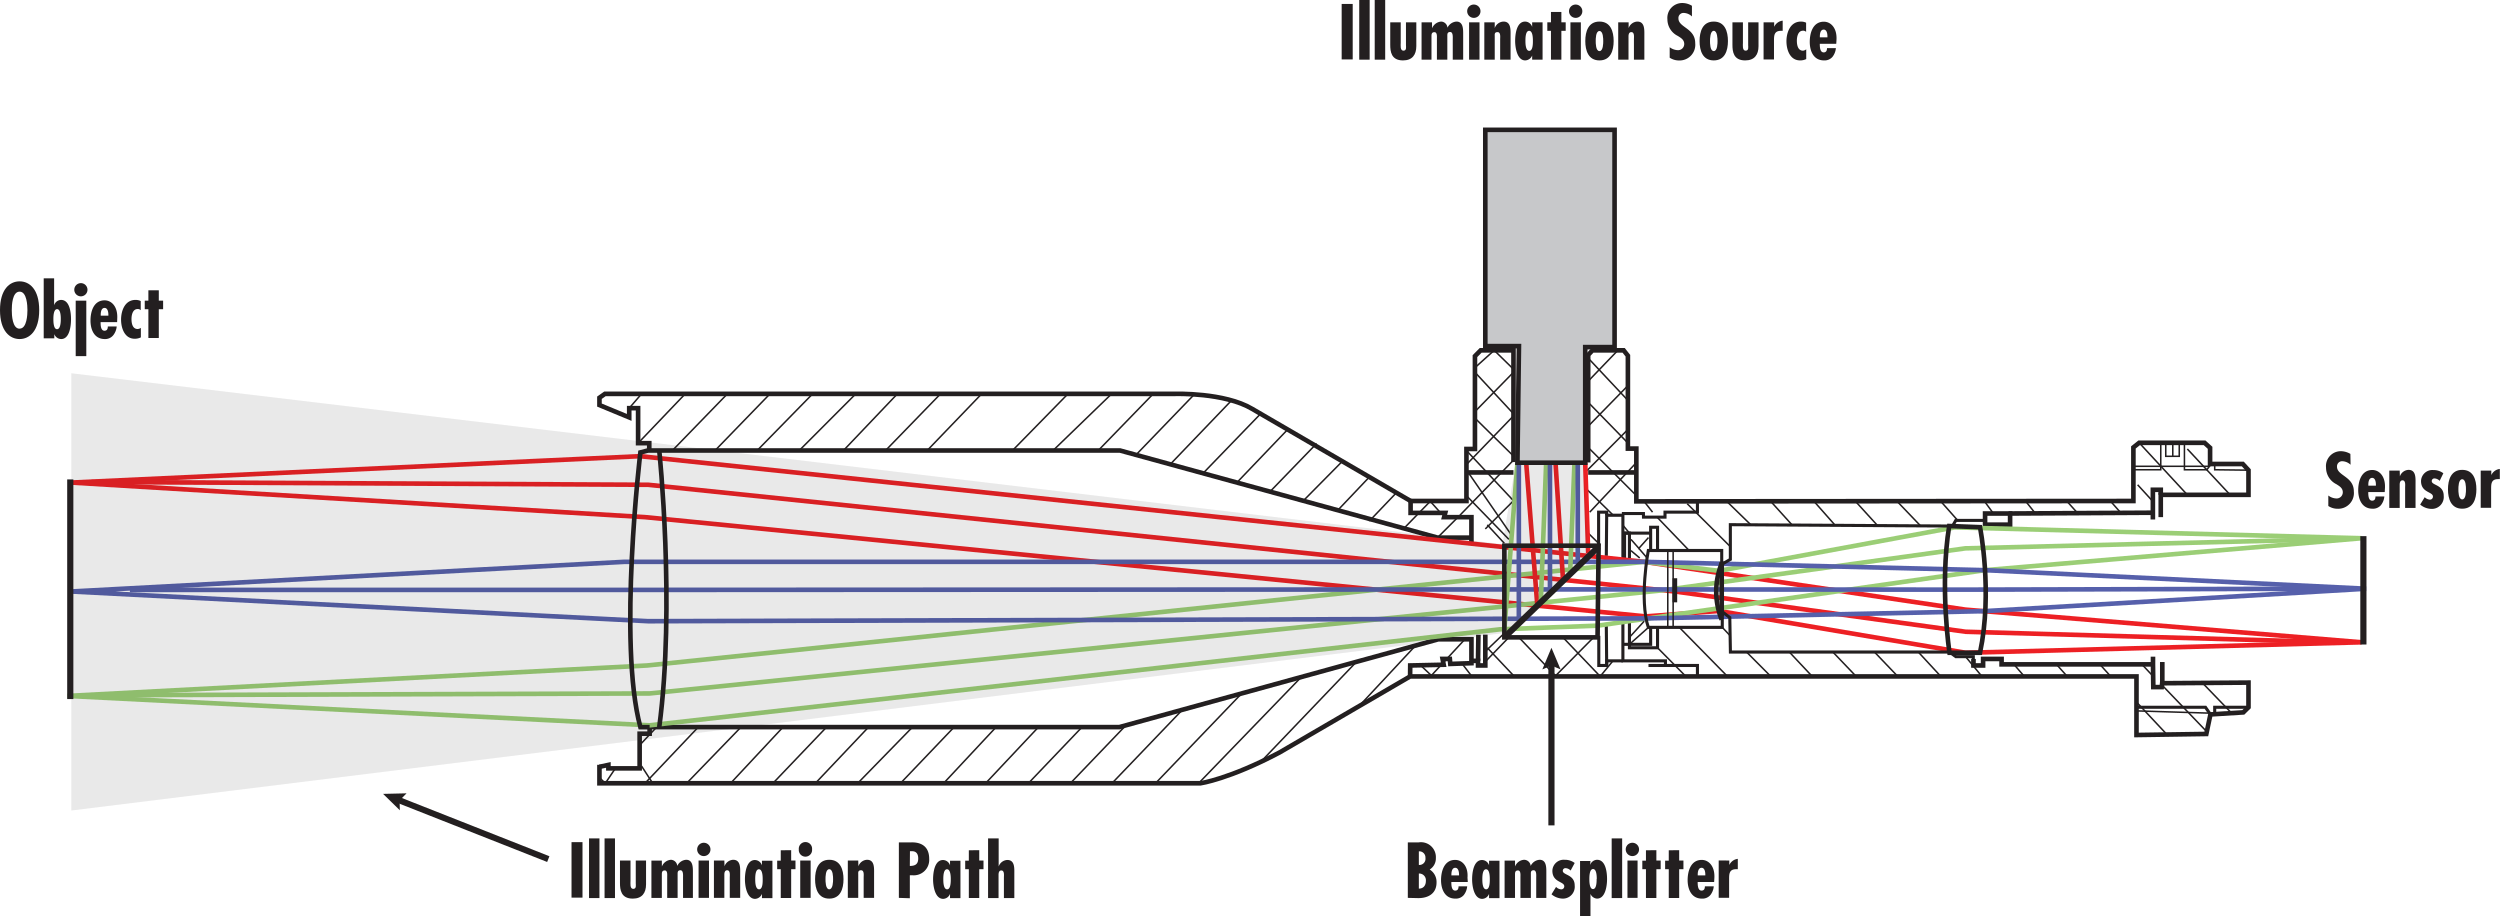 <svg xmlns="http://www.w3.org/2000/svg" viewBox="0 0 405.54 148.63"><defs><style>.cls-1,.cls-12,.cls-6{fill:#231f20;}.cls-11,.cls-2,.cls-3,.cls-4,.cls-5,.cls-7,.cls-8,.cls-9{fill:none;}.cls-10,.cls-11,.cls-2,.cls-3,.cls-5,.cls-6{stroke:#231f20;}.cls-10,.cls-11,.cls-2,.cls-3,.cls-5,.cls-6,.cls-7,.cls-8,.cls-9{stroke-miterlimit:10;}.cls-10,.cls-2,.cls-7,.cls-8,.cls-9{stroke-width:0.75px;}.cls-3{stroke-width:0.5px;}.cls-5,.cls-6{stroke-width:0.25px;}.cls-7{stroke:#ed2024;}.cls-8{stroke:#9bce76;}.cls-9{stroke:#5660ab;}.cls-10{fill:#c7c8ca;}.cls-12{opacity:0.1;}</style></defs><g id="Layer_2" data-name="Layer 2"><g id="Layer_1-2" data-name="Layer 1"><path class="cls-1" d="M219.43.64v9h-1.79v-9Z"/><path class="cls-1" d="M222.18,0V9.68h-1.69V0Z"/><path class="cls-1" d="M224.7,0V9.68H223V0Z"/><path class="cls-1" d="M227.22,3.62V6.94c0,.34-.13,1.28.43,1.28s.42-.6.42-.9V3.62h1.68V7.48c0,1.41-.66,2.32-2.16,2.32-1.92,0-2.07-1.44-2.07-2.54V3.62Z"/><path class="cls-1" d="M232.31,4.59h0a1.71,1.71,0,0,1,1.49-1.09,1.07,1.07,0,0,1,1,1h0a1.75,1.75,0,0,1,1.46-1c1.09,0,1.09,1.21,1.09,2V9.68h-1.69V6.39c0-.31.08-1.2-.42-1.2s-.46.41-.46.69v3.8h-1.69V6.28c0-.3.08-1.06-.4-1.06s-.48.38-.48.69V9.68H230.6V3.62h1.69Z"/><path class="cls-1" d="M238,1.81a1.07,1.07,0,0,1,1.1-1.07A1.08,1.08,0,1,1,238,1.81ZM240,3.62V9.68h-1.69V3.62Z"/><path class="cls-1" d="M242.47,4.56h0A1.57,1.57,0,0,1,243.9,3.5c1.24,0,1.14,1.39,1.14,2.27V9.68h-1.69V6.36c0-.32.12-1.15-.42-1.15s-.46.39-.46.69V9.68h-1.69V3.62h1.69Z"/><path class="cls-1" d="M248.54,9h0a1.26,1.26,0,0,1-1.12.8c-1.36,0-1.64-2.18-1.64-3.16s.2-3.14,1.62-3.14a1.22,1.22,0,0,1,1.14.87h0V3.62h1.69V9.68h-1.69Zm.12-2.38c0-.34,0-1.62-.61-1.62s-.6,1.27-.6,1.62,0,1.63.62,1.63S248.66,6.94,248.66,6.62Z"/><path class="cls-1" d="M253.28,1.94V3.62h.7V5h-.7V9.68h-1.69V5H251V3.62h.59V1.94Z"/><path class="cls-1" d="M254.52,1.81a1.07,1.07,0,0,1,1.1-1.07,1.08,1.08,0,1,1-1.1,1.07Zm1.92,1.81V9.68h-1.69V3.62Z"/><path class="cls-1" d="M261.76,6.66c0,1.54-.49,3.14-2.3,3.14s-2.3-1.6-2.3-3.14.49-3.16,2.3-3.16S261.76,5.11,261.76,6.66Zm-2.91,0c0,.34,0,1.63.61,1.63s.61-1.29.61-1.63,0-1.63-.61-1.63S258.85,6.31,258.85,6.66Z"/><path class="cls-1" d="M264.19,4.56h0a1.57,1.57,0,0,1,1.41-1.06c1.24,0,1.14,1.39,1.14,2.27V9.68h-1.69V6.36c0-.32.12-1.15-.42-1.15-.39,0-.46.39-.46.69V9.68H262.5V3.62h1.69Z"/><path class="cls-1" d="M274.46,2.67a2,2,0,0,0-1.29-.57.82.82,0,0,0-.9.89c0,1.48,2.72,1.57,2.72,4a2.55,2.55,0,0,1-2.6,2.82,2.77,2.77,0,0,1-1.54-.45V7.66a2.29,2.29,0,0,0,1.36.48,1,1,0,0,0,1-1c0-.7-.55-1-1.06-1.32a3,3,0,0,1-1.67-2.69A2.41,2.41,0,0,1,272.88.49a3,3,0,0,1,1.58.45Z"/><path class="cls-1" d="M280.3,6.66c0,1.54-.49,3.14-2.3,3.14s-2.3-1.6-2.3-3.14.49-3.16,2.3-3.16S280.3,5.11,280.3,6.66Zm-2.91,0c0,.34,0,1.63.61,1.63s.61-1.29.61-1.63S278.59,5,278,5,277.39,6.31,277.39,6.66Z"/><path class="cls-1" d="M282.73,3.62V6.94c0,.34-.13,1.28.43,1.28s.42-.6.42-.9V3.62h1.68V7.48c0,1.41-.66,2.32-2.16,2.32-1.92,0-2.07-1.44-2.07-2.54V3.62Z"/><path class="cls-1" d="M287.8,3.62v.73h0a1.74,1.74,0,0,1,1.38-1V5a2.23,2.23,0,0,0-.27,0c-1.12,0-1.14.75-1.14,1.65v3h-1.69V3.62Z"/><path class="cls-1" d="M293,9.58a2.23,2.23,0,0,1-1,.22c-1.64,0-2.21-1.73-2.21-3.11s.6-3.19,2.35-3.19a2,2,0,0,1,.84.18V5.17a.67.67,0,0,0-.5-.19c-.82,0-1,1-1,1.62s.13,1.62,1,1.62A1,1,0,0,0,293,8Z"/><path class="cls-1" d="M297.87,7.1H295.2c0,.44,0,1.4.63,1.4.43,0,.54-.33.54-.69h1.44a2.66,2.66,0,0,1-.55,1.41,1.68,1.68,0,0,1-1.37.58c-1.71,0-2.32-1.52-2.32-3s.52-3.28,2.29-3.28c1.11,0,2.14,1,2.05,2.9Zm-1.43-1.19c0-.39-.08-1.11-.61-1.11s-.62.69-.62,1.08v.18h1.23Z"/><path class="cls-2" d="M97.24,124.06v3h97.5s4.66-.67,12.83-5l21.17-12.33H346.57v9.5l11.33-.17.67-3.17,5.33-.33.84-.83v-4l-14,.1-.07.63h-1.37l-.05-3.69v-1.25"/><polyline class="cls-2" points="97.24 124.39 98.69 124.08 98.69 124.64 102.13 124.64 103.76 124.64 103.76 119.02 105.38 119.02 105.38 117.95 181.57 117.95 233.32 103.7 238.69 103.7 238.69 107.58 235.26 107.7 235.19 106.89 234.01 106.89 234.19 107.83 228.76 107.95 228.74 109.73"/><polyline class="cls-2" points="350.51 83.89 350.51 80.27 364.74 80.27 364.74 76.27 363.82 75.27 358.51 75.27 358.51 72.64 357.62 71.83 347.01 71.83 346.07 72.58 346.07 81.27 265.44 81.33 265.44 72.77 264.07 72.77 264.07 57.7 263.38 56.83 258.32 56.83 257.63 57.58 257.63 75.02"/><polyline class="cls-2" points="245.51 74.95 245.51 56.83 240.19 56.83 239.26 57.77 239.26 72.83 237.88 72.83 237.88 81.27 228.82 81.27 228.82 83.2 234.44 83.2 234.26 83.89 238.69 83.89 238.69 88.14"/><path class="cls-2" d="M238.69,87.21h-5.5l-51.5-14.13H105.32V71.89h-1.81V66.21h-1.44v1.5l-4.83-2V64.52l.89-.63h92.5s8-.25,12.5,2.44l25.69,14.94"/><line class="cls-2" x1="350.76" y1="110.83" x2="350.76" y2="107.39"/><polyline class="cls-2" points="349.27 107.77 324.69 107.77 324.69 106.89 321.69 106.89 321.69 107.95 320.13 107.95 320.13 106.89"/><polyline class="cls-3" points="364.74 114.73 359.26 114.73 359.26 115.85"/><polyline class="cls-3" points="358.57 115.89 357.76 114.73 346.76 114.73"/><line class="cls-4" x1="358.16" y1="115.31" x2="346.76" y2="115.31"/><line class="cls-5" x1="362" y1="115.68" x2="357.32" y2="110.83"/><line class="cls-5" x1="357.98" y1="118.7" x2="350.73" y2="111.15"/><line class="cls-5" x1="349.27" y1="109.71" x2="347.63" y2="107.96"/><line class="cls-5" x1="351.51" y1="119.15" x2="346.76" y2="114.08"/><line class="cls-5" x1="342.38" y1="109.71" x2="340.63" y2="107.77"/><line class="cls-5" x1="335.32" y1="109.71" x2="333.76" y2="107.96"/><line class="cls-5" x1="328.38" y1="109.73" x2="326.69" y2="107.77"/><polyline class="cls-2" points="350.51 80.27 350.51 79.45 349.23 79.45 349.23 83.17 349.23 84.27"/><line class="cls-2" x1="325.82" y1="83.3" x2="349.23" y2="83.17"/><rect class="cls-2" x="322.01" y="83.3" width="4.06" height="1.81"/><line class="cls-5" x1="346.32" y1="115.31" x2="358.42" y2="115.68"/><polyline class="cls-5" points="354.35 71.83 354.35 76.2 357.98 76.2 358.42 75.64 346.32 75.64"/><polyline class="cls-5" points="346.32 76.2 350.51 76.2 350.51 71.83"/><polyline class="cls-5" points="351.32 71.83 351.32 74.02 352.46 74.02 353.51 74.02 353.51 71.83"/><line class="cls-5" x1="352.46" y1="71.83" x2="352.46" y2="74.02"/><polyline class="cls-5" points="359.26 75.27 359.26 76.2 364.74 76.27"/><polyline class="cls-3" points="275.35 109.58 275.35 107.95 270.16 107.95 267.41 107.95"/><polyline class="cls-3" points="263.26 101.14 263.26 104.52 263.26 107.2 266.71 107.2 270.16 107.2 270.16 107.95"/><polyline class="cls-3" points="268.88 101.8 268.88 105.08 264.32 105.08 264.32 100.99"/><polyline class="cls-3" points="267.76 101.8 267.76 104.52 264.32 104.52 263.26 104.52"/><polyline class="cls-3" points="263.26 107.2 260.63 107.2 260.63 107.95 259.35 107.95 259.35 103.39 258.51 103.39"/><line class="cls-3" x1="260.57" y1="101.49" x2="260.63" y2="107.96"/><polyline class="cls-3" points="268.88 89.12 268.88 85.53 267.76 85.53 267.76 86.33 267.76 89.46"/><polyline class="cls-3" points="263.53 90.52 263.53 86.48 264.32 86.48 264.32 90.52"/><polyline class="cls-3" points="263.26 90.52 263.26 83.58 260.63 83.58 260.57 90.17"/><polyline class="cls-3" points="259.32 88.52 259.32 83.08 260.63 83.08 260.63 83.58"/><polyline class="cls-3" points="275.35 81.32 275.35 83.08 270.09 83.08 270.09 83.89 266.6 83.89 266.59 83.3 263.09 83.3"/><line class="cls-3" x1="267.76" y1="86.48" x2="263.26" y2="86.48"/><polyline class="cls-2" points="238.69 107.2 239.76 107.2 239.76 107.95 240.94 107.95 240.94 102.95"/><line class="cls-2" x1="239.82" y1="102.96" x2="239.76" y2="107.21"/><line class="cls-2" x1="257.63" y1="76.64" x2="265.44" y2="76.64"/><line class="cls-2" x1="237.88" y1="76.64" x2="245.51" y2="76.64"/><line class="cls-6" x1="104.07" y1="63.89" x2="102.07" y2="66.21"/><line class="cls-6" x1="111.15" y1="63.89" x2="103.51" y2="71.89"/><line class="cls-6" x1="117.99" y1="63.89" x2="109.07" y2="73.08"/><line class="cls-6" x1="124.9" y1="63.89" x2="115.99" y2="73.08"/><line class="cls-6" x1="131.82" y1="63.89" x2="122.82" y2="73.08"/><line class="cls-6" x1="138.82" y1="63.89" x2="129.65" y2="73.08"/><line class="cls-6" x1="145.57" y1="63.89" x2="136.82" y2="73.08"/><line class="cls-6" x1="152.57" y1="63.89" x2="143.65" y2="73.08"/><line class="cls-6" x1="159.24" y1="63.89" x2="150.4" y2="73.08"/><line class="cls-6" x1="173.24" y1="63.89" x2="164.24" y2="73.08"/><line class="cls-6" x1="180.32" y1="63.89" x2="170.82" y2="73.08"/><line class="cls-6" x1="187.07" y1="63.89" x2="178.15" y2="73.08"/><line class="cls-6" x1="193.82" y1="63.89" x2="184.27" y2="73.79"/><line class="cls-6" x1="199.78" y1="64.95" x2="189.84" y2="75.31"/><line class="cls-6" x1="204.49" y1="67.12" x2="195.16" y2="76.77"/><line class="cls-6" x1="208.88" y1="69.67" x2="200.64" y2="78.28"/><line class="cls-6" x1="213.57" y1="71.95" x2="206.02" y2="79.75"/><line class="cls-6" x1="217.75" y1="74.83" x2="211.42" y2="81.23"/><line class="cls-6" x1="222.13" y1="77.38" x2="217.01" y2="82.77"/><line class="cls-6" x1="226.69" y1="79.75" x2="222.13" y2="84.52"/><polyline class="cls-5" points="227.74 85.71 232.01 81.32 233.69 83.2"/><line class="cls-6" x1="233.19" y1="87.21" x2="236.51" y2="83.89"/><polyline class="cls-5" points="97.24 126.14 98.19 127.06 99.82 124.64"/><line class="cls-5" x1="104.07" y1="124.27" x2="105.88" y2="127.06"/><line class="cls-5" x1="113.26" y1="117.96" x2="104.63" y2="127.06"/><line class="cls-5" x1="106.51" y1="117.96" x2="103.81" y2="120.83"/><line class="cls-5" x1="120.19" y1="117.96" x2="111.38" y2="127.06"/><line class="cls-5" x1="127.01" y1="117.96" x2="118.51" y2="127.06"/><line class="cls-5" x1="134.07" y1="117.96" x2="125.38" y2="127.06"/><line class="cls-5" x1="140.88" y1="117.96" x2="132.26" y2="127.06"/><line class="cls-5" x1="148.01" y1="117.96" x2="139.13" y2="127.06"/><line class="cls-5" x1="154.76" y1="117.96" x2="146.07" y2="127.06"/><line class="cls-5" x1="161.57" y1="117.96" x2="153.07" y2="127.06"/><polygon class="cls-7" points="11.57 78.28 103.81 74 266.71 91.14 318.81 98.89 383.07 104.19 318.85 105.89 278.86 99.11 266.96 99.99 104.63 83.89 11.57 78.28"/><polyline class="cls-7" points="14.82 78.19 105.16 78.64 271.69 95.95 318.85 102.48 379.07 104.19"/><line class="cls-5" x1="168.44" y1="117.96" x2="159.88" y2="127.06"/><line class="cls-5" x1="175.51" y1="117.96" x2="166.82" y2="127.06"/><line class="cls-5" x1="182.64" y1="117.66" x2="173.63" y2="127.06"/><polygon class="cls-8" points="10.95 112.89 105.38 117.66 243.38 102.08 259.17 101.49 322.01 92.49 383.07 87.31 317.07 85.55 278.86 92.6 266.71 91.14 104.98 107.95 10.95 112.89"/><line class="cls-5" x1="191.82" y1="115.13" x2="180.38" y2="127.06"/><line class="cls-5" x1="201.42" y1="112.49" x2="187.44" y2="127.06"/><line class="cls-5" x1="211.1" y1="109.82" x2="194.43" y2="127.06"/><polyline class="cls-8" points="14.82 112.78 105.38 112.49 269.74 95.75 318.81 88.95 376.94 87.5"/><polygon class="cls-9" points="11.57 95.95 101.24 91.14 244.03 91.14 266.71 91.14 322.01 92.49 383.82 95.5 321.85 99.14 267.41 100.31 105.16 100.77 11.57 95.95"/><polyline class="cls-9" points="21.07 95.69 104.98 95.69 257.15 95.61 318.85 95.65 378.32 95.5"/><line class="cls-5" x1="220.04" y1="107.36" x2="204.49" y2="123.61"/><line class="cls-5" x1="229.63" y1="104.72" x2="220.46" y2="114.55"/><polyline class="cls-5" points="230.44 107.92 232.19 109.58 237.63 103.7"/><line class="cls-5" x1="237.16" y1="107.64" x2="238.69" y2="109.63"/><line class="cls-5" x1="241.26" y1="105.08" x2="245.51" y2="109.58"/><line class="cls-5" x1="240.94" y1="107.33" x2="244.76" y2="103.39"/><line class="cls-5" x1="240.94" y1="105.67" x2="244.03" y2="102.71"/><line class="cls-5" x1="252.51" y1="109.82" x2="246.38" y2="103.39"/><line class="cls-5" x1="252.33" y1="109.63" x2="258.51" y2="103.39"/><line class="cls-5" x1="259.69" y1="109.58" x2="261.54" y2="107.33"/><line class="cls-5" x1="264.32" y1="103.39" x2="266.71" y2="100.77"/><line class="cls-5" x1="264.32" y1="104.52" x2="267.38" y2="101.8"/><line class="cls-5" x1="273.38" y1="109.63" x2="268.88" y2="105.08"/><line class="cls-5" x1="280.13" y1="109.63" x2="272.44" y2="101.8"/><line class="cls-5" x1="244.76" y1="87.49" x2="237.93" y2="80.46"/><line class="cls-5" x1="244.03" y1="88.14" x2="241.26" y2="85.14"/><line class="cls-5" x1="245.07" y1="86.64" x2="238.26" y2="76.77"/><polyline class="cls-5" points="237.88 73.08 245.51 81.23 240.94 85.8"/><line class="cls-5" x1="245.51" y1="74.64" x2="236.82" y2="83.58"/><line class="cls-5" x1="237.93" y1="75.31" x2="245.51" y2="67.46"/><line class="cls-5" x1="239.26" y1="66.77" x2="245.51" y2="60.39"/><polyline class="cls-5" points="245.51 59.89 242.38 56.83 239.26 59.64"/><line class="cls-5" x1="245.51" y1="67.12" x2="239.26" y2="60.39"/><line class="cls-5" x1="259.49" y1="109.63" x2="253.53" y2="103.39"/><line class="cls-5" x1="245.51" y1="73.98" x2="239.26" y2="67.83"/><line class="cls-5" x1="257.63" y1="61.83" x2="262.44" y2="56.83"/><line class="cls-5" x1="257.63" y1="69.14" x2="263.92" y2="62.71"/><line class="cls-5" x1="264.07" y1="64.95" x2="257.88" y2="58.36"/><line class="cls-5" x1="257.88" y1="65.52" x2="263.92" y2="71.71"/><line class="cls-5" x1="264.07" y1="69.67" x2="257.13" y2="76.64"/><line class="cls-5" x1="257.88" y1="72.83" x2="265.51" y2="80.46"/><line class="cls-5" x1="265.19" y1="75.31" x2="257.88" y2="83.08"/><line class="cls-5" x1="261.69" y1="83.58" x2="257.13" y2="79.11"/><line class="cls-5" x1="266.71" y1="81.35" x2="268.07" y2="83.08"/><line class="cls-5" x1="268.88" y1="83.97" x2="274.01" y2="89.31"/><line class="cls-5" x1="273.69" y1="81.71" x2="280.69" y2="88.68"/><line class="cls-5" x1="280.13" y1="81.35" x2="284.01" y2="85.13"/><polyline class="cls-5" points="267.41 87.2 265.85 88.95 264.57 87.5"/><line class="cls-5" x1="267.19" y1="90.52" x2="265.85" y2="88.96"/><line class="cls-5" x1="264.57" y1="89.32" x2="265.99" y2="90.52"/><line class="cls-5" x1="264.32" y1="86.48" x2="263.26" y2="85.2"/><line class="cls-5" x1="257.63" y1="86.48" x2="259.32" y2="88.14"/><line class="cls-5" x1="290.69" y1="85.14" x2="287.26" y2="81.35"/><line class="cls-5" x1="297.63" y1="85.14" x2="294.28" y2="81.35"/><line class="cls-5" x1="304.57" y1="85.26" x2="301.01" y2="81.35"/><line class="cls-5" x1="311.57" y1="85.33" x2="307.76" y2="81.35"/><line class="cls-5" x1="314.82" y1="81.32" x2="317.57" y2="84.42"/><line class="cls-5" x1="323.32" y1="83.24" x2="321.85" y2="81.23"/><line class="cls-5" x1="330.13" y1="83.24" x2="328.63" y2="81.35"/><line class="cls-5" x1="337.02" y1="83.24" x2="335.32" y2="81.35"/><line class="cls-5" x1="344.07" y1="83.24" x2="342.38" y2="81.32"/><line class="cls-5" x1="349.13" y1="81.23" x2="346.76" y2="78.64"/><line class="cls-5" x1="354.82" y1="80.27" x2="347.01" y2="71.83"/><line class="cls-5" x1="361.76" y1="80.27" x2="354.82" y2="72.83"/><line class="cls-5" x1="321.38" y1="109.58" x2="318.85" y2="106.52"/><line class="cls-5" x1="314.82" y1="109.71" x2="311.18" y2="105.77"/><line class="cls-5" x1="307.76" y1="109.63" x2="304.07" y2="105.77"/><line class="cls-5" x1="301.01" y1="109.63" x2="297.32" y2="105.77"/><line class="cls-5" x1="293.88" y1="109.63" x2="290.26" y2="105.77"/><line class="cls-5" x1="287.26" y1="109.73" x2="283.32" y2="105.77"/><path class="cls-2" d="M106.94,73.08s2.63,25.19,0,44.88"/><path class="cls-2" d="M105.07,73.08l-1.19.31s-3.69,30.88,0,44.57h1.5"/><line class="cls-5" x1="280.69" y1="103.16" x2="279.41" y2="101.8"/><line class="cls-7" x1="249.38" y1="98.24" x2="247.57" y2="75.06"/><line class="cls-7" x1="253.53" y1="93.8" x2="252.33" y2="75.06"/><line class="cls-7" x1="257.63" y1="89.74" x2="257.15" y2="75.06"/><line class="cls-8" x1="244.03" y1="102.06" x2="246.15" y2="75.06"/><line class="cls-8" x1="249.94" y1="97.71" x2="250.82" y2="74.83"/><line class="cls-8" x1="254.72" y1="92.39" x2="255.42" y2="74.64"/><line class="cls-9" x1="246.38" y1="100.14" x2="246.38" y2="74.64"/><line class="cls-9" x1="251.43" y1="95.5" x2="251.43" y2="74.64"/><line class="cls-9" x1="255.94" y1="91.14" x2="255.94" y2="74.64"/><polygon class="cls-10" points="246.15 75.06 257.15 75.06 257.15 56.31 261.91 56.31 261.91 21.06 240.94 21.06 240.94 56.14 246.4 56.14 246.15 75.06"/><line class="cls-11" x1="383.38" y1="86.97" x2="383.38" y2="104.55"/><line class="cls-11" x1="11.4" y1="77.77" x2="11.4" y2="113.4"/><path class="cls-2" d="M321.19,85.52s2.09,10.46,0,20.37h-4.95s-1.63-10.75-.05-20.56Z"/><polygon class="cls-2" points="259.15 103.39 259.32 88.52 244.03 88.52 244.03 103.39 259.15 103.39"/><path class="cls-1" d="M381.3,75.39a2.06,2.06,0,0,0-1.3-.57.83.83,0,0,0-.9.89c0,1.48,2.73,1.57,2.73,4a2.55,2.55,0,0,1-2.61,2.82,2.74,2.74,0,0,1-1.53-.45V80.38a2.26,2.26,0,0,0,1.35.48,1,1,0,0,0,1-1c0-.7-.55-1-1.05-1.32a3,3,0,0,1-1.67-2.69,2.41,2.41,0,0,1,2.36-2.66,3.14,3.14,0,0,1,1.59.44Z"/><path class="cls-1" d="M386.84,79.82h-2.67c0,.44,0,1.4.63,1.4.43,0,.54-.33.54-.69h1.44a2.66,2.66,0,0,1-.55,1.41,1.68,1.68,0,0,1-1.37.58c-1.71,0-2.32-1.53-2.32-3s.52-3.28,2.29-3.28c1.11,0,2.14,1,2.05,2.9Zm-1.43-1.19c0-.39-.08-1.11-.61-1.11s-.62.69-.62,1.08v.18h1.23Z"/><path class="cls-1" d="M389.3,77.28h0a1.55,1.55,0,0,1,1.4-1.06c1.25,0,1.14,1.39,1.14,2.27V82.4h-1.69V79.08c0-.32.12-1.16-.42-1.16-.39,0-.46.4-.46.7V82.4h-1.69V76.34h1.69Z"/><path class="cls-1" d="M395.75,78a1.23,1.23,0,0,0-.82-.39.42.42,0,0,0-.46.44c0,.71,1.94.56,1.94,2.38a1.93,1.93,0,0,1-2,2.12,2.93,2.93,0,0,1-1.82-.7l.74-1.2a1.28,1.28,0,0,0,.84.4.48.48,0,0,0,.49-.5c0-.81-1.93-.6-1.93-2.52a1.84,1.84,0,0,1,2-1.78,2.61,2.61,0,0,1,1.62.52Z"/><path class="cls-1" d="M401.71,79.38c0,1.54-.49,3.14-2.3,3.14s-2.31-1.6-2.31-3.14.49-3.16,2.31-3.16S401.71,77.83,401.71,79.38Zm-2.92,0c0,.34,0,1.63.62,1.63s.61-1.29.61-1.63,0-1.64-.61-1.64S398.79,79,398.79,79.38Z"/><path class="cls-1" d="M404.13,76.34v.73h0a1.74,1.74,0,0,1,1.38-1v1.65a1.18,1.18,0,0,0-.27,0c-1.12,0-1.14.75-1.14,1.65v3h-1.69V76.34Z"/><path class="cls-1" d="M228.37,145.65v-9h1.75a2.42,2.42,0,0,1,2.8,2.53,2.11,2.11,0,0,1-1,1.87,2.37,2.37,0,0,1,1.11,2.1c0,1.78-1.32,2.54-2.95,2.54Zm1.79-7.55v2.21a1,1,0,0,0,1.07-1.14A1,1,0,0,0,230.16,138.1Zm0,3.6v2.45c.72,0,1.14-.49,1.14-1.25A1.09,1.09,0,0,0,230.16,141.7Z"/><path class="cls-1" d="M238.1,143.07h-2.67c0,.44,0,1.4.63,1.4.44,0,.54-.33.54-.69H238a2.66,2.66,0,0,1-.55,1.41,1.68,1.68,0,0,1-1.37.58c-1.71,0-2.32-1.53-2.32-3s.53-3.28,2.29-3.28c1.11,0,2.15,1,2,2.9Zm-1.42-1.19c0-.39-.09-1.11-.62-1.11s-.62.69-.62,1.08V142h1.24Z"/><path class="cls-1" d="M241.55,145h0a1.23,1.23,0,0,1-1.11.81c-1.37,0-1.64-2.19-1.64-3.16s.2-3.14,1.61-3.14a1.21,1.21,0,0,1,1.14.86h0v-.74h1.69v6.06h-1.69Zm.12-2.37c0-.34,0-1.62-.61-1.62s-.6,1.27-.6,1.62,0,1.63.62,1.63S241.67,142.91,241.67,142.59Z"/><path class="cls-1" d="M245.77,140.56h0a1.67,1.67,0,0,1,1.48-1.09,1.08,1.08,0,0,1,1.05,1h0a1.73,1.73,0,0,1,1.45-1c1.09,0,1.09,1.21,1.09,2v4.19H249.2v-3.29c0-.31.09-1.2-.42-1.2s-.45.41-.45.69v3.8h-1.69v-3.4c0-.3.08-1.06-.4-1.06s-.48.38-.48.69v3.77h-1.69v-6.06h1.69Z"/><path class="cls-1" d="M254.78,141.22a1.18,1.18,0,0,0-.81-.39.42.42,0,0,0-.46.44c0,.71,1.93.56,1.93,2.37a1.92,1.92,0,0,1-1.94,2.13,2.93,2.93,0,0,1-1.82-.7l.74-1.2a1.26,1.26,0,0,0,.84.4.48.48,0,0,0,.49-.5c0-.81-1.93-.6-1.93-2.52a1.84,1.84,0,0,1,2-1.78,2.61,2.61,0,0,1,1.62.52Z"/><path class="cls-1" d="M257.94,140.33h0a1.23,1.23,0,0,1,1.13-.86c1.43,0,1.62,2.1,1.62,3.14s-.25,3.16-1.63,3.16A1.23,1.23,0,0,1,258,145h0v3.67h-1.69v-9h1.69Zm1.08,2.26c0-.35,0-1.62-.6-1.62s-.6,1.28-.6,1.62,0,1.63.59,1.63S259,143,259,142.59Z"/><path class="cls-1" d="M263.14,136v9.68h-1.7V136Z"/><path class="cls-1" d="M263.72,137.78a1.08,1.08,0,1,1,1.07,1.09A1.08,1.08,0,0,1,263.72,137.78Zm1.92,1.81v6.06H264v-6.06Z"/><path class="cls-1" d="M268.69,137.91v1.68h.7V141h-.7v4.67H267V141h-.59v-1.39H267v-1.68Z"/><path class="cls-1" d="M272.39,137.91v1.68h.69V141h-.69v4.67H270.7V141h-.59v-1.39h.59v-1.68Z"/><path class="cls-1" d="M278.06,143.07h-2.67c0,.44,0,1.4.63,1.4.43,0,.54-.33.54-.69H278a2.66,2.66,0,0,1-.55,1.41,1.68,1.68,0,0,1-1.37.58c-1.71,0-2.32-1.53-2.32-3s.52-3.28,2.29-3.28c1.11,0,2.14,1,2.05,2.9Zm-1.43-1.19c0-.39-.08-1.11-.61-1.11s-.62.69-.62,1.08V142h1.23Z"/><path class="cls-1" d="M280.52,139.59v.73h0a1.72,1.72,0,0,1,1.38-1V141a1.18,1.18,0,0,0-.27,0c-1.12,0-1.14.75-1.14,1.64v3h-1.69v-6.06Z"/><path class="cls-1" d="M6.36,50.31C6.36,53.7,4.77,55,3.18,55S0,53.7,0,50.31s1.58-4.67,3.18-4.67S6.36,46.91,6.36,50.31Zm-3.18,3c1.19,0,1.27-2.29,1.27-3s-.08-3-1.27-3-1.27,2.2-1.27,3S2,53.32,3.18,53.32Z"/><path class="cls-1" d="M7.09,45.15H8.78v4.37h0a1.22,1.22,0,0,1,1.12-.87c1.43,0,1.62,2.1,1.62,3.15S11.3,55,9.92,55a1.21,1.21,0,0,1-1.11-.8h0v.68H7.09Zm2.77,6.62c0-.35,0-1.62-.6-1.62s-.6,1.29-.6,1.62,0,1.63.59,1.63S9.86,52.16,9.86,51.77Z"/><path class="cls-1" d="M12.05,47a1.07,1.07,0,1,1,2.14,0,1.07,1.07,0,1,1-2.14,0ZM14,48.77v9H12.28v-9Z"/><path class="cls-1" d="M19,52.25H16.32c0,.45,0,1.4.63,1.4.44,0,.54-.33.54-.69h1.44a2.66,2.66,0,0,1-.55,1.41A1.68,1.68,0,0,1,17,55c-1.71,0-2.32-1.52-2.32-3s.52-3.28,2.29-3.28c1.11,0,2.14,1,2.05,2.91Zm-1.42-1.19c0-.39-.09-1.11-.62-1.11s-.62.69-.62,1.08v.18h1.24Z"/><path class="cls-1" d="M22.85,54.73a2.23,2.23,0,0,1-1,.22c-1.64,0-2.21-1.73-2.21-3.11s.59-3.19,2.35-3.19a2,2,0,0,1,.84.18v1.49a.67.67,0,0,0-.5-.19c-.82,0-1,1-1,1.62s.13,1.62,1,1.62a1,1,0,0,0,.52-.18Z"/><path class="cls-1" d="M25.76,47.09v1.68h.7v1.39h-.7v4.67H24.07V50.16h-.59V48.77h.59V47.09Z"/><line class="cls-11" x1="251.67" y1="133.89" x2="251.67" y2="107.47"/><polygon class="cls-1" points="253.15 108.59 251.67 107.96 250.19 108.59 251.67 105.08 253.15 108.59"/><line class="cls-2" x1="279.29" y1="91.14" x2="279.29" y2="99.99"/><path class="cls-2" d="M279.29,91.39a12.18,12.18,0,0,0,0,9.13"/><line class="cls-11" x1="259.32" y1="88.68" x2="244.03" y2="103.39"/><path class="cls-3" d="M321.85,84.42h-4.59l-.53.91h-.54l-35.5-.22v5.63l-1.4.81V89.3l-11.91,0s-1.5,7.88,0,12.47h12V99.24l1.22.93.1,5.6h35.56l1,.75h2.84v1.69"/><line class="cls-5" x1="271.41" y1="89.32" x2="271.41" y2="101.67"/><line class="cls-5" x1="270.54" y1="89.32" x2="270.54" y2="101.8"/><line class="cls-2" x1="271.69" y1="93.8" x2="271.69" y2="97.71"/><polygon class="cls-12" points="11.57 131.48 244.03 102.68 244.03 88.32 11.57 60.55 11.57 131.48"/><polygon class="cls-12" points="244.15 103.03 257.63 90.23 256.86 75.06 245.87 75.06 243.69 88.56 244.15 103.03"/><path class="cls-1" d="M94.49,136.61v9H92.71v-9Z"/><path class="cls-1" d="M97.24,136v9.68H95.55V136Z"/><path class="cls-1" d="M99.76,136v9.68H98.07V136Z"/><path class="cls-1" d="M102.28,139.59v3.32c0,.34-.13,1.28.43,1.28s.42-.6.42-.9l0-3.7h1.67v3.86c0,1.41-.66,2.32-2.15,2.32-1.92,0-2.08-1.44-2.08-2.54v-3.64Z"/><path class="cls-1" d="M107.37,140.56h0a1.71,1.71,0,0,1,1.49-1.09,1.07,1.07,0,0,1,1,1h0a1.72,1.72,0,0,1,1.45-1c1.09,0,1.09,1.21,1.09,2v4.19H110.8v-3.29c0-.31.08-1.2-.42-1.2s-.46.41-.46.69v3.8h-1.69v-3.4c0-.29.09-1.06-.39-1.06s-.48.38-.48.69v3.77h-1.69v-6.06h1.69Z"/><path class="cls-1" d="M113.09,137.78a1.08,1.08,0,1,1,1.07,1.09A1.08,1.08,0,0,1,113.09,137.78Zm1.92,1.81v6.06h-1.69v-6.06Z"/><path class="cls-1" d="M117.53,140.53h0a1.56,1.56,0,0,1,1.4-1.06c1.25,0,1.14,1.39,1.14,2.27v3.91h-1.69v-3.32c0-.32.12-1.16-.42-1.16-.39,0-.46.4-.46.7v3.78h-1.69v-6.06h1.69Z"/><path class="cls-1" d="M123.6,145h0a1.25,1.25,0,0,1-1.11.81c-1.37,0-1.65-2.18-1.65-3.16s.21-3.14,1.62-3.14a1.22,1.22,0,0,1,1.14.87h0v-.75h1.7v6.06h-1.7Zm.12-2.37c0-.34,0-1.62-.61-1.62s-.6,1.27-.6,1.62,0,1.63.63,1.63S123.72,142.91,123.72,142.59Z"/><path class="cls-1" d="M128.34,137.91v1.68h.7V141h-.7v4.67h-1.69V141h-.58v-1.39h.58v-1.68Z"/><path class="cls-1" d="M129.58,137.78a1.08,1.08,0,1,1,2.15,0,1.08,1.08,0,1,1-2.15,0Zm1.92,1.81v6.06h-1.69v-6.06Z"/><path class="cls-1" d="M136.83,142.63c0,1.54-.49,3.14-2.31,3.14s-2.3-1.6-2.3-3.14.49-3.16,2.3-3.16S136.83,141.08,136.83,142.63Zm-2.92,0c0,.34,0,1.63.61,1.63s.62-1.29.62-1.63,0-1.63-.62-1.63S133.91,142.28,133.91,142.63Z"/><path class="cls-1" d="M139.25,140.53h0a1.55,1.55,0,0,1,1.4-1.06c1.25,0,1.14,1.39,1.14,2.27v3.91h-1.69v-3.32c0-.32.12-1.16-.42-1.16s-.46.4-.46.7v3.78h-1.69v-6.06h1.69Z"/><path class="cls-1" d="M145.81,145.65v-9h1.85c.39,0,3.07-.24,3.07,2.67a2.5,2.5,0,0,1-2.74,2.66l-.4,0v3.73Zm1.78-5.18c.87,0,1.36-.29,1.36-1.21,0-.65-.25-1.18-1-1.18h-.34Z"/><path class="cls-1" d="M154.11,145h0a1.23,1.23,0,0,1-1.11.81c-1.37,0-1.64-2.18-1.64-3.16s.2-3.14,1.61-3.14a1.21,1.21,0,0,1,1.14.87h0v-.75h1.69v6.06h-1.69Zm.12-2.37c0-.34,0-1.62-.61-1.62s-.6,1.27-.6,1.62,0,1.63.62,1.63S154.23,142.91,154.23,142.59Z"/><path class="cls-1" d="M158.85,137.91v1.68h.69V141h-.69v4.67h-1.69V141h-.59v-1.39h.59v-1.68Z"/><path class="cls-1" d="M162,136v4.56h0a1.56,1.56,0,0,1,1.4-1.06c1.25,0,1.14,1.39,1.14,2.27v3.91h-1.69v-3.32c0-.32.12-1.16-.42-1.16-.38,0-.45.4-.45.7v3.78h-1.7V136Z"/><line class="cls-11" x1="88.94" y1="139.36" x2="64.36" y2="129.66"/><polygon class="cls-1" points="65.95 128.69 64.82 129.84 64.86 131.44 62.14 128.78 65.95 128.69"/></g></g></svg>